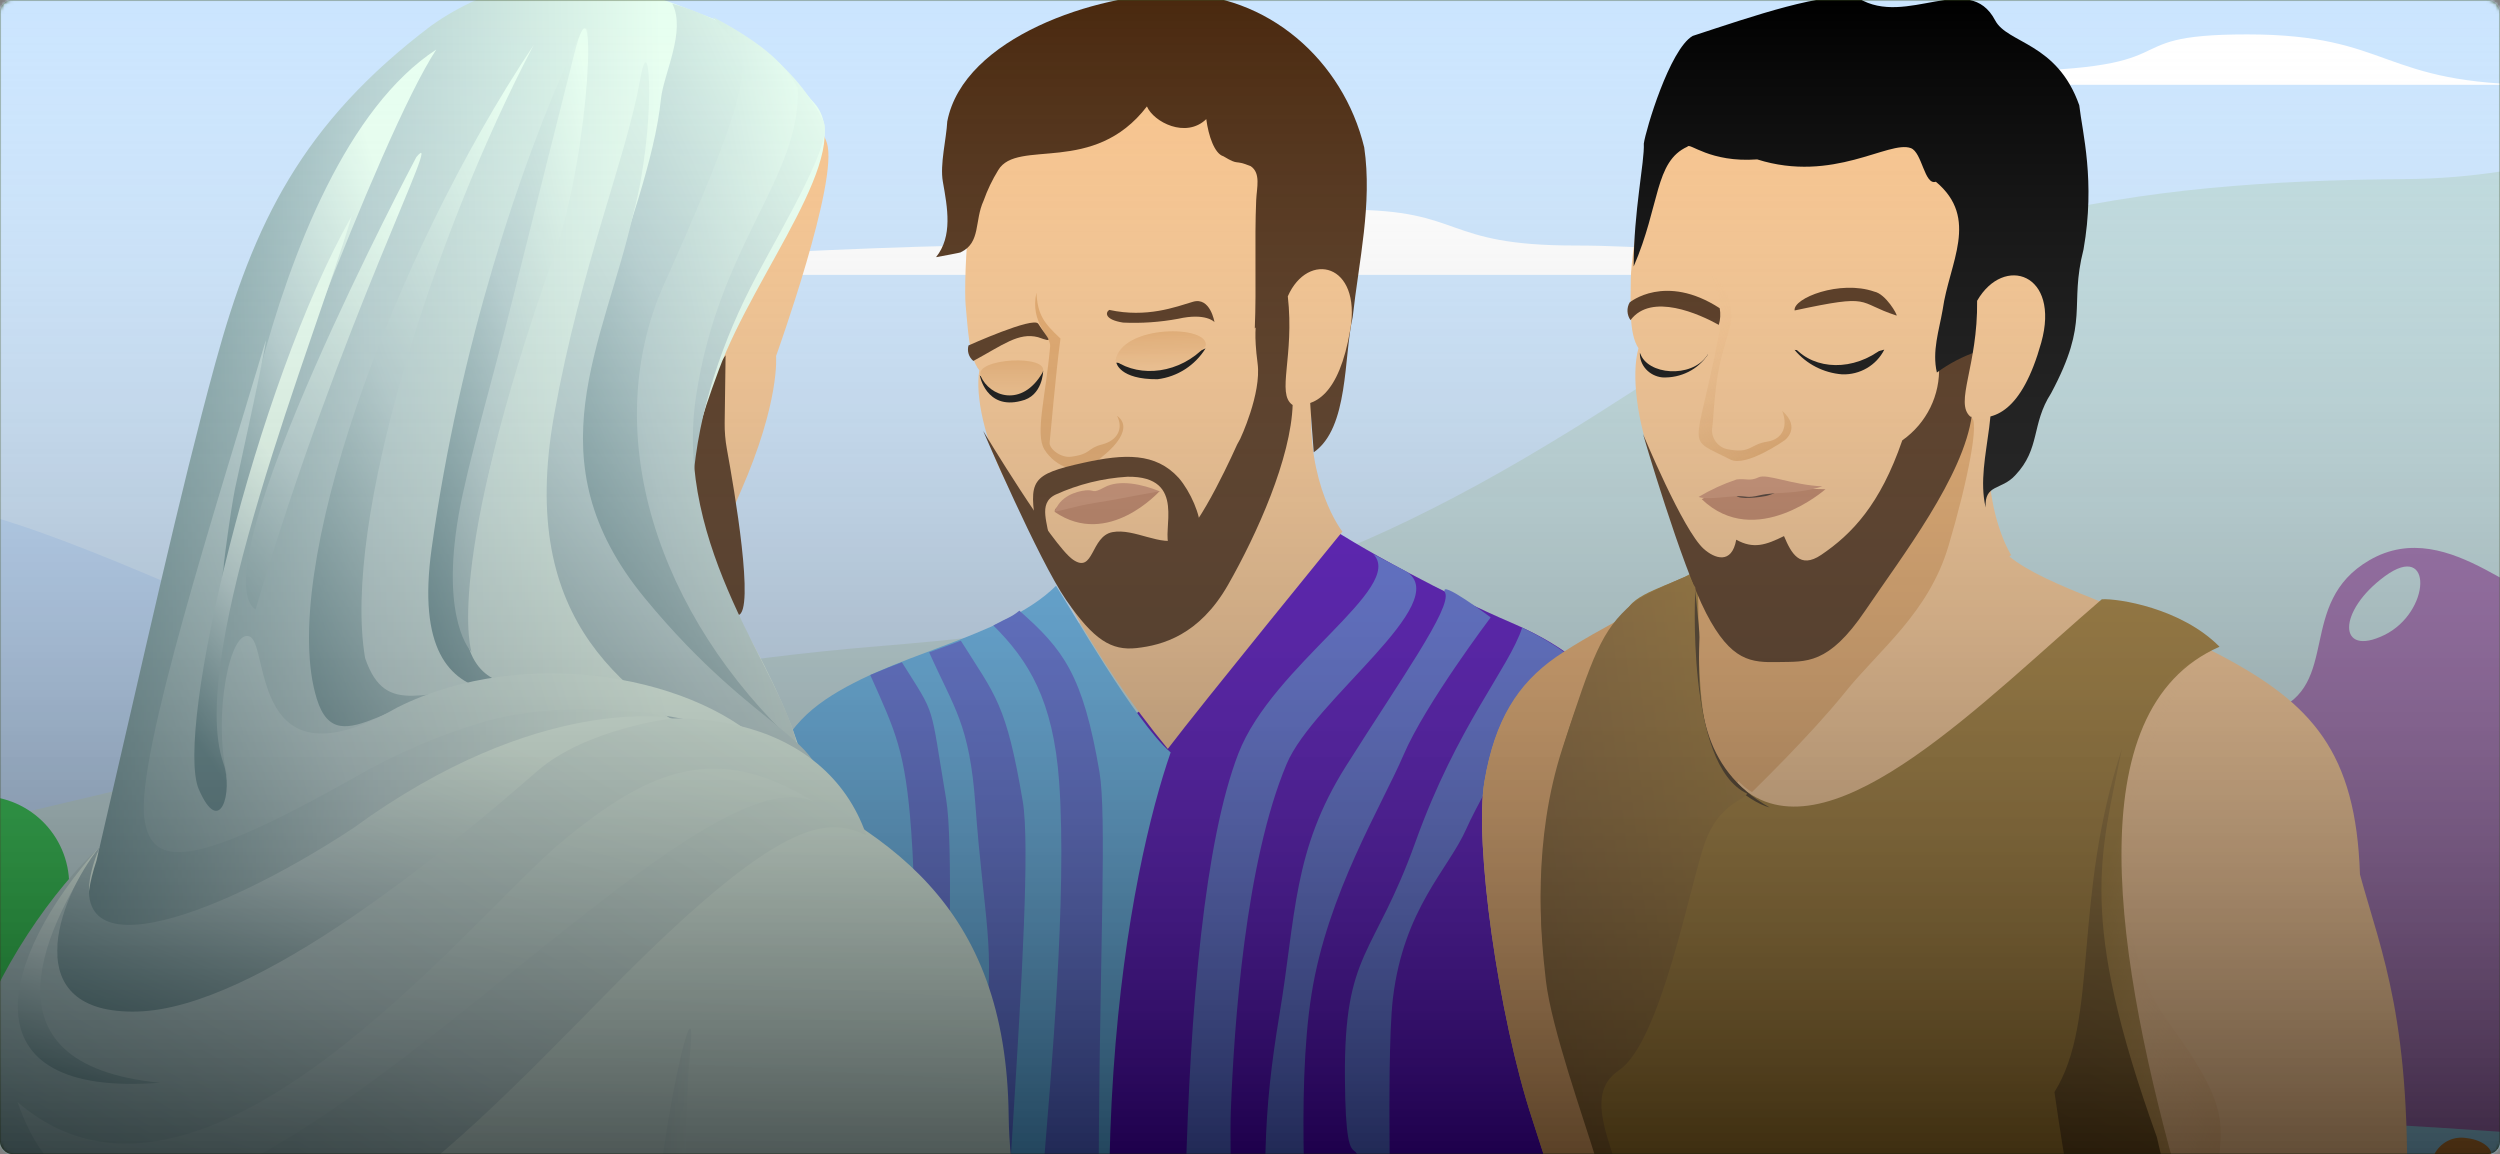 <svg height="373" viewBox="0 0 808 373" width="808" xmlns="http://www.w3.org/2000/svg" xmlns:xlink="http://www.w3.org/1999/xlink"><rect x="0" y="0" width="808" height="373" fill="#808080" stroke="none"/><defs><rect id="a" height="373" rx="4" width="808"/><linearGradient id="b" x1="-2679.579%" x2="-2669.584%" y1="15%" y2="151.5%"><stop offset="0" stop-color="#59b0eb"/><stop offset=".198" stop-color="#5692e3"/><stop offset=".624" stop-color="#5047cf"/><stop offset="1" stop-color="#4b00bd"/></linearGradient><linearGradient id="c" x1="-4081.101%" x2="-4096.993%" y1="-.5%" y2="160.5%"><stop offset="0" stop-color="#59b0eb"/><stop offset=".135" stop-color="#58abe9"/><stop offset=".287" stop-color="#579de6"/><stop offset=".447" stop-color="#5587e0"/><stop offset=".613" stop-color="#5367d8"/><stop offset=".783" stop-color="#503fcd"/><stop offset=".955" stop-color="#4c0ec0"/><stop offset="1" stop-color="#4b00bd"/></linearGradient><linearGradient id="d"><stop offset="0" stop-color="#e3a462"/><stop offset="1" stop-color="#f7c38b"/></linearGradient><linearGradient id="e" x1="46.4%" x2="51.9%" xlink:href="#d" y1="-7.528%" y2="86.117%"/><linearGradient id="f" x1="50%" x2="50%" xlink:href="#d" y1="-14.4%" y2="88.9%"/><linearGradient id="g" x1="-51765.227%" x2="-51663.177%" xlink:href="#d" y1="1585.8%" y2="1580.5%"/><linearGradient id="h"><stop offset="0" stop-color="#7a5428"/><stop offset="1" stop-color="#9c742a"/></linearGradient><linearGradient id="i" x1="-2592.311%" x2="-2541.465%" xlink:href="#h" y1="53.5%" y2="-24.1%"/><linearGradient id="j"><stop offset="0" stop-color="#e3a462"/><stop offset="1" stop-color="#f7c38b" stop-opacity="0"/></linearGradient><linearGradient id="k" x1="85.16%" x2="25.765%" xlink:href="#j" y1="86.9%" y2="11.3%"/><linearGradient id="l" x1="48.209%" x2="61.941%" y1="77.7%" y2="-13.6%"><stop offset="0" stop-color="#4a3012"/><stop offset="1" stop-color="#9c742a"/></linearGradient><linearGradient id="m" x1="55.355%" x2="20.194%" xlink:href="#j" y1="99.1%" y2="-.7%"/><linearGradient id="n" x1="1173.1%" x2="1178.9%" xlink:href="#d" y1="-4967.12%" y2="-4866.034%"/><linearGradient id="o" x1="-26.4%" x2="-26.4%" xlink:href="#d" y1="-3081.5%" y2="-2977%"/><linearGradient id="p" x1="-47306.521%" x2="-47212.535%" xlink:href="#d" y1="551%" y2="545.5%"/><linearGradient id="q" x1="-7.437%" x2="125.448%" xlink:href="#h" y1="77.7%" y2="10.6%"/><linearGradient id="r"><stop offset="0" stop-color="#e7fff0"/><stop offset=".486" stop-color="#b5d0d1"/><stop offset="1" stop-color="#578288"/></linearGradient><linearGradient id="s" x1="52.7%" x2="48.3%" xlink:href="#r" y1="10.702%" y2="96.817%"/><linearGradient id="t" x1="147.256%" x2="-184.114%" xlink:href="#r" y1="74.3%" y2="-18.8%"/><linearGradient id="u" x1="77.267%" x2="1.48%" xlink:href="#r" y1="48.8%" y2="50.9%"/><linearGradient id="v" x1="98.72%" x2="15.916%" xlink:href="#r" y1="11.4%" y2="106.6%"/><linearGradient id="w" x1="113.357%" x2="-42.028%" xlink:href="#r" y1="22%" y2="130.9%"/><linearGradient id="x" x1="74.861%" x2="-11.251%" xlink:href="#r" y1="22.5%" y2="91.7%"/><linearGradient id="y" x1="86.39%" x2="7.996%" xlink:href="#r" y1="22.6%" y2="133.3%"/><linearGradient id="z" x1="108.745%" x2="28.747%" xlink:href="#r" y1="22.2%" y2="112.5%"/><linearGradient id="A" x1="103.733%" x2="15.615%" xlink:href="#r" y1="21.3%" y2="111.6%"/><linearGradient id="B" x1="75.3%" x2="-28.6%" xlink:href="#r" y1="36.334%" y2="62.469%"/><linearGradient id="C" x1="75.964%" x2="-14.76%" xlink:href="#r" y1="14.8%" y2="116.2%"/><linearGradient id="D" x1="82.9%" x2="-.8%" xlink:href="#r" y1="-2.669%" y2="89.103%"/><linearGradient id="E" x1="52.506%" x2="30.853%" xlink:href="#r" y1="37.6%" y2="91.7%"/><linearGradient id="F" x1="64.3%" x2="32.7%" xlink:href="#r" y1="-4.166%" y2="99.577%"/><linearGradient id="G" x1="74.861%" x2="44.787%" xlink:href="#r" y1="1.9%" y2="97.9%"/><linearGradient id="H" x1="64.8%" x2="-.5%" xlink:href="#r" y1="8.403%" y2="92.096%"/><linearGradient id="I" x1="92.305%" x2="-39.622%" xlink:href="#r" y1="17.1%" y2="130%"/><linearGradient id="J" x1="50%" x2="50%" y1="0%" y2="100%"><stop offset="0" stop-color="#fff" stop-opacity="0"/><stop offset="1" stop-opacity=".6"/></linearGradient><mask id="K" fill="#fff"><use fill="#fff" fill-rule="evenodd" xlink:href="#a"/></mask><mask id="L" fill="#fff"><path d="m0 0h886.019v498.228h-886.019z" fill="#fff" fill-rule="evenodd"/></mask><mask id="M" fill="#fff"><path d="m0 0h886.019v498.228h-886.019z" fill="#fff" fill-rule="evenodd"/></mask><mask id="N" fill="#fff"><path d="m0 0h886.019v498.228h-886.019z" fill="#fff" fill-rule="evenodd"/></mask><mask id="O" fill="#fff"><rect fill="#fff" fill-rule="evenodd" height="499" rx="14" width="886"/></mask></defs><g fill="none" fill-rule="evenodd" transform="translate(-.002)"><use fill="#3a4f1f" xlink:href="#a"/><g mask="url(#K)"><g transform="translate(-59.719 -24.45)"><g mask="url(#L)"><g fill-rule="nonzero" transform="translate(-166.279 -156.55)"><path d="m48.118 0h1098.723v576.767h-1098.723z" fill="#cbe5fe"/><path d="m67.68 535.98h1098.723v323.02h-1098.723z" fill="#17bd3b" transform="matrix(-1 0 0 -1 1234.083 1394.98)"/><path d="m838.088 269.829h-466.006c-33.731 0 128.708-9.473 171.313-9.473s79.889-11.579 118.056-11.579c38.167 0 30.18 11.579 73.673 11.579 43.493 0 102.963 9.473 102.963 9.473z" fill="#fff"/><path d="m803.531 208.412h244.317c-53.163 0-48.385-16.293-95.574-16.293s-13.142 12.044-87.806 12.044c-74.664 0-60.936 4.248-60.936 4.248z" fill="#fff"/><path d="m621.502 499.585c-142.985-15.019-310.961 7.415-453.957-7.602-64.725-5.121-149.904 17.459-147.339-64.108 18.036-7.847-6.446-148.062 13.195-147.067 66.987 2.543 100.25 63.761 167.297 63.257 45.729-1.516 220.633 101.441 265.417 92.076 65.291-17.943 104.6 16.089 155.611-32.497z" fill="#b8d8fc"/><path d="m164.456 459.782c170.183-39.17 248.424-61.971 346.143-69.993 97.719-8.022 149.633-21.829 240.824-80.907 91.191-59.078 165.044-69.35 251.742-69.993 86.698-.643 145.775-53.295 145.775-53.295s52.607 226.029 37.25 285.112c-15.356 59.083-71.284 73.202-187.521 39.17-116.238-34.032-259.448-26.327-379.533-35.318s-624.87 24.394-454.68-14.777z" fill="#bddade"/><path d="m305.594 175.363c-8.569-22.966-38.006-40.192-57.789-20.829 1.521-7.633-.123-15.556-4.556-21.954s-11.274-10.721-18.955-11.979c-5.104-.574-9.801-3.06-13.147-6.957-10.059-13.071 5.333-37.501-9.86-44.93-6.596 1.065-12.521 4.646-16.532 9.989-10.695-11.845-5.518-29.484-3.87-44.882 1.648-15.398-7.159-36.028-23.36-33.629-13.044 6.925-10.4 24.854-9.311 39 1.089 14.146-9.009 33.233-22.947 27.826 4.683-19.584-24.924-32.569-36.857-12.891-4.28 20.848-24.166 27.373-45.064 11.553-11.364-9.638-18.422-23.472-30.948-31.741-3.754-2.39-7.986-3.93-12.398-4.512v288.283c97.162 5.057 172.213 6.935 225.681 3.67 56.527-21.63 94.084-94.391 79.913-146.016z" fill="#17bd3b" transform="translate(0 318.036)"/><path d="m295.424 12.569c-10.599 5.81-20.716 14.484-31.291 10.089-8.476-3.521-13.538-14.527-21.832-18.615-11.705-5.757-24.247 3.968-35.182 11.632-10.935 7.664-36.574-27.107-63.064-11.682-23.712 13.798-8.961 40.54-31.109 48.799-5.947 2.221-12.864 1.857-17.633 6.7-9.635 9.782-2.488 31.345-11.127 42.406-6.446 8.254-17.475 5.781-26.735 3.975-9.26-1.806-21.421-.149-24.084 10.744-1.068 4.378-.497 9.981-3.579 12.606-2.495 2.123-5.873.897-8.893.386-8.157-1.382-16.827 3.824-20.858 12.536-2.723 5.882 151.588 55.043 295.398 86.276zm-146.538 15.592c-15.095 7.379-15.306-7.717.269-19.066 15.575-11.349 14.829 11.694-.266 19.073z" fill="#9663a8" transform="translate(847.713 358.082)"/><path d="m49.534 523.739 224.712-2.934c32.337-.422 64.696-.844 96.999.698 30.257 1.439 60.401 4.608 90.527 7.77 151.674 15.916 303.632 31.876 453.058 62.369 38.719 7.902 77.773 16.825 117.255 15.161 39.482-1.665 80.299-15.405 105.694-45.681-45.53-10.948-92.559-13.803-139.3-16.617-328.38-19.761-656.943-39.54-985.909-42.147 2.656 11.502 12.142 21.148 36.965 21.381z" fill="#86bfd9"/><path d="m1136.002 613.652c-52.871-6.398-105.195-15.895-158.157-21.249-55.577-5.616-88.622-3.14-144.376-12.925-106.857-18.754-194.968-45.39-303.068-51.335-9.037-.497-68.93-13.599-74.676-9.027 0 0 99.842 8.77 178.633 20.74s217.507 40.06 273.602 42.19c104.129 3.972 228.042 31.604 228.042 31.604z" fill="#fff"/><path d="m1023.109 548.819c-3.924-.651-7.851 1.145-9.925 4.539-1.101 1.473.72 3.166 5.998 3.358 3.944.383 7.917-.323 11.487-2.041 1.651-1.228-1.185-5.172-7.559-5.856z" fill="#ab6b27"/><path d="m1018.728 558.536c13.574 2.989 27.786-4.661 13.562-6.266.204.06 6.626 1.439.389 3.73-4.421 1.813-9.174 2.677-13.951 2.536z" fill="#fff"/><path d="m76.523 512.493c7.488-25.619 28.623-42.939 51.695-37.954 10.508 2.274 20.848 20.467 22.071 33.984.816 8.996 9.783 11.543 17.36 7.463 48.802-26.286 132.189 72.022-21.275 70.026-95.896-1.25-80.693-36.412-69.851-73.519z" fill="#14a333"/></g></g><g fill-rule="nonzero" mask="url(#M)"><g transform="translate(270.721 191.169)"><path d="m213.297 0c14.261 10.238 44.743 26.223 63.958 34.439s30.878 18.31 38.202 34.439 13.323 26.854 6.657 71.193c-6.666 44.339-18.745 209.964-18.745 209.964l-145.442 18.476-94.826-113.843s56.929-129.569 71.193-165.541c14.264-35.972 64.822-32.236 79.004-89.127z" fill="url(#b)"/><path d="m130.304 22.603c4.112 6.162 25.848 44.464 37.055 53.858-12.69 36.517-35.174 141.034-4.452 293.846-22.806 15.215-105.772-8.652-137.831-9.965-32.058-1.312-30.108-118.256-12.431-185.281 17.677-67.026 19.21-97.897 41.02-114.155 21.81-16.259 59.338-21.055 76.638-38.302z" fill="url(#c)"/></g><g fill="#5368d8" transform="translate(340.982 203.519)"><path d="m162.577 0c10.572 10.831-32.531 35.814-43.592 64.458-21.772 56.387-18.951 215.38-14.153 291.77l16.869-.13s-6.151-149.571-5.155-176.224c1.039-27.855 4.707-80.338 18.032-112.022 8.746-20.798 54.077-52.132 38.758-62.181z"/><path d="m185.791 12.467c2.324 4.799-14.873 28.844-32.053 56.103-17.181 27.26-16.103 48.089-21.453 80.141s-5.944 53.814-2.327 94.11c3.617 40.296 2.958 110.976 2.958 110.976l13.7-3.165s-5.05-86.468-5.05-107.646-4.112-68.115 1.06-100.74 22.695-60.873 29.765-77.377c7.069-16.503 28.136-44.389 28.136-44.389s-17.051-12.825-14.736-8.014z"/><path d="m210.71 23.778c-4.27 13.096-21.026 31.735-34.467 69.207-13.441 37.472-23.089 35.051-22.827 76.158s6.031 8.367 4.248 41.009c-2.051 37.599-3.152 32.675-2.639 69.389.513 23.823 2.695 47.58 6.53 71.097l15.353-2.639s-4.831-41.75-6.899-70.001c-2.068-28.251-2.195-95.368-2.195-95.368s-.225-28.092 1.135-39.211c3.548-28.992 17.934-41.51 23.698-54.587 5.764-13.077 31.905-56.967 31.905-56.967-4.358-3.112-8.991-5.818-13.841-8.086z"/><path d="m48.205 18.298c14.096 12.477 20.537 20.522 25.896 52.228 4.625 27.368-8.346 174.273 9.619 319.405l-29.266-6.853s-.458-159.584 1.66-186.172c2.099-26.343 7.619-86.648 4.925-123.496-1.919-26.19-9.864-39.017-21.256-50.33 5.205-2.81 5.501-2.467 8.422-4.782z"/><path d="m29.271 27.989c11.299 17.972 14.676 20.297 20.035 52.005 4.625 27.368-10.627 181.447-6.789 195.049l-20.925-.578s10.461-89.599 15.137-120.382c3.968-26.127-.043-36.159-2.739-73.007-1.919-26.192-6.806-31.058-14.942-49.318 5.445-1.912 7.564-2.8 10.224-3.77z" opacity=".988"/><path d="m10.226 34.976c11.299 17.972 8.931 12.407 14.29 44.116 4.625 27.365-5.217 189.108-1.379 202.711l-20.928-.578s9.159-59.506 9.727-90.629c.48-26.154 4.013-64.108 1.317-100.958-1.919-26.192-5.112-32.299-13.254-50.556 4.8-2.016 7.415-3.04 10.226-4.105z"/></g><g transform="translate(362.254 22.45)"><path d="m121.377 130.989c-1.878 27.904 9.95 42.825 9.95 42.825s-45.636 55.985-56.423 70.223c-11.825-14.374-22.317-29.773-31.348-46.009 0 0 79.541-92.69 77.821-67.038z" fill="#f7c38b"/><path d="m9.567 100.678c.739 7.287.96 16.696 4.426 21.027-1.439 8.298 1.895 22.679 7.962 34.719 6.067 12.04 18.872 40.146 30.897 42.179 12.025 2.033 25.72 3.871 36.702-17.615 10.982-21.486 17.751-39.668 22.532-50.48s.343-22.11-1.706-40.822c-2.049-18.713-2.322-42.848-21.271-51.315-18.948-8.467-60.01 2.883-69.284 5.475-9.274 2.592-10.999 49.547-10.26 56.833z" fill="#f7c38b"/><path d="m103.477 106.606s-.825 3.19.451 12.912c1.276 9.722-5.628 24.337-5.628 24.337l-.976 1.781s-12.308 27.75-18.387 30.497c-6.079 2.747-14.791-3.487-21.913-2.151s-5.928 13.605-12.759 8.904c-6.832-4.701-29.043-41.627-29.043-41.627s17.862 41.663 26.793 54.613c8.931 12.95 14.633 16.493 22.815 15.583 8.182-.911 20.239-4.087 29.568-20.478 9.329-16.391 20.34-40.84 20.87-58.396.283-11.192-.093-22.391-1.125-33.54" fill="#4a290f"/><path d="m58.27 119.224s19.63-.108 28.832-4.624c-3.388 5.497-9.084 9.161-15.489 9.965-12.371.108-13.342-5.341-13.342-5.341z" fill="#000"/><path d="m34.62 121.832s-14.153 7.047-20.501 1.485c0 0 2.039 11.189 13.297 8.271 7.134-1.502 7.204-9.756 7.204-9.756z" fill="#000"/><path d="m32.44 96.597c.41 7.201 2.399 9.791 7.775 14.824-.825 6.136-1.629 13.945-2.262 20.505-.643 6.683-1.108 12.068-1.238 13.072-.254 1.989 3.548 5.081 6.973 4.609 6.738-.938 4.908-2.674 10.001-3.976 5.093-1.302 6.88-5.264 4.798-9.249 6.417 4.614-4.277 12.798-4.277 12.798s-6.314 6.124-11.275 4.182c-3.347-1.036-6.187-3.241-7.976-6.195-2.967-5.137.48-16.966 1.919-33.251.228-3.347-6.568-7.525-4.438-17.32z" fill="#e3a462"/><path d="m57.968 118.636c8.079 5.519 20.841 4.129 29.168-4.784 1.557-6.915-27.284-7.153-29.168 4.784z" fill="url(#e)"/><path d="m14.455 123.584c2.804 6.579 13.306 10.289 19.956-1.166 2.761-6.039-22.463-4.72-19.956 1.166z" fill="url(#f)"/><path d="m12.052 118.658c9.617-5.197 14.571-9.286 20.908-7.678 5.371 1.884 3.538 1.08.053-4.355-1.595-2.399-22.525 7.026-22.525 7.026-.518 1.832.096 3.796 1.564 5.008z" fill="#4a290f"/><path d="m55.979 102.159c-1.271.828-1.571 3.158 4.474 4.103 5.953.273 11.917-.139 17.775-1.226 8.993-2.044 11.754 1.061 11.754 1.061s-1.346-8.228-6.957-6.56c-5.611 1.668-14.885 5.262-27.047 2.623z" fill="#4a290f"/><path d="m38.36 167.451c17.3 11.889 33.932-6.757 33.932-6.757-5.808.025-11.605.512-17.336 1.454-7.23 1.44-17.202 2.291-16.595 5.303z" fill="#ba7a59"/><path d="m38.466 167.24c.813.278 5.712-1.562 13.174-2.747 7.645-1.214 5.757-1.068 20.63-3.712-5.611-2.277-12.999-3.911-17.835-1.293-4.164 2.258-3.068.689-6.069.991-3.236.329-8.382 2.052-9.9 6.762z" fill="#c88969"/><path d="m113.787 99.491c-3.665 3.025-7.065 5.689-10.773 8.66.566-13.202-.115-28.262.453-41.465.17-3.991 1.564-8.7-1.754-10.967-5.692-2.347-3.452.038-8.847-3.218-2.833-.813-4.829-6.564-5.532-12.004-6.587 6.369-17.032.932-19.179-4.1-17.272 22.54-41.927 10.227-48.073 20.611-1.914 3.106-3.493 6.404-4.709 9.839-3.02 6.526-.849 13.526-7.348 16.668.48.076-8.027 1.603-8.027 1.603 5.426-6.778 3.704-15.897 2.197-24.421-.988-5.587 1.142-13.761 1.425-19.427 5.277-27.351 48.735-41.26 73.611-41.271 29.986-.175 54.36 21.585 61.151 49.638 2.675 18.209-1.742 36.76-3.728 54.886-2.941 12.689-1.199 35.78-12.58 43.648-1.797-22.507-1.993-31.616-1.919-42.311z" fill="#4a290f"/><path d="m32.377 172.569c-2.363-15.282-1.984-17.204 15.465-21.041 12.954-2.851 23.084-3.338 30.588 4.938 3.807 4.386 7.218 12.314 6.87 16.34-.348 4.026-7.612 9.214-9.866 5.653-2.852-4.506 6.081-22.651-13.585-22.377-8.015.489-15.872 2.441-23.185 5.759-6.146 2.906-2.08 9.823-2.123 15.196h.24z" fill="#4a290f"/><g transform="translate(112.964 88.991)"><path d="m.724 8.768c6.491-14.744 23.854-10.713 20.193 10.742-3.661 21.456-11.615 25.117-18.733 24.333-5.16-3.734.734-15.522-1.461-35.075z" fill="#f7c38b"/><path d="m6.592 18.027c-5.21 3.191-.859-13.641 4.03-12.477 4.889 1.164 6.854 2.359 7.132 10.675.278 8.316-4.99 20.762-8.756 18.118-3.766-2.644-7.508-4.201-2.977-8.024 4.531-3.822 5.779-11.476.571-8.292z" fill="url(#g)"/></g></g></g><g mask="url(#N)"><g fill-rule="nonzero" transform="translate(538.211 23.077)"><g transform="translate(0 176.838)"><path d="m170.773 4.27c12.581 10.243 38.409 16.236 68.238 31.97 29.829 15.735 43.945 31.458 45.242 70.923 7.026 25.726 16.998 47.494 14.996 111.397-2.002 63.902-43.993 111.953-48.741 92.667s-15.826-72.53-22.497-93.666c-6.671-21.135-32.994-85.172-31.745-103.406 1.249-18.234-60.989 25.228-100.983-2.997-39.994-28.225-38.994 202.065-38.994 202.065s-28.422-93.362-39.492-126.885c-11.071-33.523-18.864-89.48-15.497-109.149 3.367-19.669 10.75-31.307 23.245-39.964 12.495-8.657 40.763-22.437 47.237-25.975 6.474-3.539 86.411-17.22 98.99-6.98z" fill="#f7c38b"/><path d="m100.51 48.186c-55.772 66.547-44.431 265.349-44.431 265.349s-28.314-93.591-39.343-127.196c-11.029-33.605-18.792-89.699-15.438-109.417 3.354-19.717 10.709-31.383 23.157-40.061 12.448-8.678 40.609-22.492 47.058-26.042 6.45-3.55 16.466 27.091 28.997 37.367z" fill="#e3a462"/><path d="m75.478 67.496c2.564 5.179 6.314 9.678 10.945 13.133 28.532 20.038 76.611-29.98 114.391-62.407 5.073-.324 25.626 2.766 38.049 15.335-93.394 41.056 51.875 322.202 26.658 322.058-25.218-.144-51.616 27.433-77.482 17.925-25.866-9.508-51.172-.12-118.574-5.714-14.878-1.236-19.094-145.272-37.394-189.374-30.264-72.93 1.853-139.442 16.142-158.076 4.099-5.344 18.59-8.266 21.393-11.841 2.114 4.929-1.529 45.101 5.872 58.962z" fill="url(#i)"/><path d="m68.862 10.535c-.937 16.938-.002 33.928 2.788 50.665 2.333 12.557 14.857 22.484 21.86 24.335-22.597-12.779-23.47-34.272-22.731-55.024.09-2.474-1.917-19.976-1.917-19.976z" fill="#402c15"/><path d="m236.575 35.535c-24.306 18.747-40.261 83.733-14.064 119.614 26.197 35.881 12.843 33.135 16.311 65.746 3.469 32.612 25.212 79.832 22.446 91.836-3.455 2.747-6.648 8.784-9.649 6.155.191-1.382-22.312-73.883-33.311-126.055-13.911-37.832-20.017-57.072-17.074-94.084 2.943-37.011 14.736-55.372 35.341-63.213z" fill="url(#k)"/><path d="m207.304 66.535c-6.836 34.414-14.453 53.952 11.295 125.495 14.041 61.506 25.906 97.902 34.167 127.767 6.119-2.93 6.903-5.858 9.328-7.777 3.546 6.617 8.865 45.053 9.308 48.759 2.65 21.843-44.326 11.13-44.326 11.13s-28.831-104.685-41.566-194.427c14.527-23.21 5.647-61.763 21.794-110.946z" fill="url(#l)"/></g><g transform="translate(48.097)"><path d="m117.407 134.416c-4.985 29.323 6.006 46.343 6.006 46.343s-40.121 34.449-53.124 48.39c-13.002 13.94-9.978 27.811-21.297 9.303-7.793-13.223-14.669-26.963-20.58-41.124 0 0 93.577-89.866 88.994-62.912z" fill="#f7c38b"/><path d="m.494 91.359c0 7.742-.772 17.662 2.472 22.577-2.417 8.58-.403 24.055 4.781 37.355s15.845 44.191 28.463 47.586c12.618 3.395 27.036 6.743 41.054-14.721 14.018-21.464 23.192-39.887 29.448-50.763 6.256-10.876 2.731-23.225 2.547-43.12-.185-19.896 2.105-45.314-17.209-56.19-19.315-10.876-64.354-3.198-74.528-1.428-10.174 1.77-17.037 50.956-17.027 58.703z" fill="#f7c38b"/><path d="m110.459 136.378c2.807.32-.858 19.803-7.296 41.464-6.439 21.661-22.318 33.45-33.476 47.343s-30.043 32.188-30.043 32.188-16.492-8.396-16.416-41.235c.05-21.189-1.813-28.869-1.813-28.869s41.201 8.658 59.538-14.225 26.699-36.988 29.507-36.666z" fill="#e3a462"/><path d="m101.107 104.84s-1.255 3.528-1.012 14.666c.483 9.528-3.988 18.644-11.866 24.191-7.133 20.765-16.297 30.314-26.206 37.015-6.923 4.682-9.692-.558-12.02-6.078-5.841 2.887-9.88 4.274-15.437 1.171-1.465 8.139-7.029 6.057-10.468 2.999-6.781-6.028-19.685-37.207-19.685-37.207s12.355 42.373 20.432 57.96c8.077 15.587 14.487 15.976 23.375 15.791 8.887-.185 16.097 1.021 28.004-16.577s31.905-43.473 34.51-63.302c1.599-12.64 2.494-25.358 2.68-38.095" fill="#4a290f"/><path d="m53.414 114.449s19.268 2.928 29-.076c-2.533 5.066-7.877 8.197-13.637 7.99-6.011-.473-11.563-3.333-15.363-7.914z" fill="#000"/><path d="m25.414 115.924s-15.825 5.609-21.995-.551c-.15 4.054 3.02 7.533 7.273 7.984 5.972.26 11.618-2.59 14.721-7.432z" fill="#000"/><path d="m26.202 89.373c4.966 4.834 7.335 9.365 6.614 16.495-1.532 6.411-2.557 8.102-3.927 14.982-1.397 7.007-1.805 17.37-2.049 18.42-.321 1.694.073 3.446 1.089 4.842s2.566 2.315 4.285 2.54c7.094 1.317 6.795-1.675 12.311-2.529 5.516-.854 6.667-5.514 4.895-9.947 6.278 5.547.733 9.537.733 9.537s-12.453 8.756-17.481 6.189c-14.91-7.616-11.118-1.824-3.977-39.138 2.483-12.189-.401-14.796-2.493-21.391z" fill="url(#m)"/><path d="m53.414 113.698c6.466 7.296 19.105 7.836 28.787-.015 2.891-6.977-24.551-12.184-28.787.015z" fill="url(#n)"/><path d="m3.526 115.547c2.307 7.01 16.426 8.176 21.558.837 3.608-5.887-23.624-7.111-21.558-.837z" fill="url(#o)"/><path d="m.401 104.839c6.72-9.007 22.338-1.915 28.524 1.534.531-1.745.631-3.597.292-5.392-17.624-11.422-29.094-1.861-29.094-1.861-1.038 1.79-.928 4.043.278 5.719z" fill="#4a290f"/><path d="m53.431 101.716c25.687-5.51 19.607-2.688 32.962 1.657.34-.199-3.477-7-7.226-7.752-11.079-3.869-26.338 2.135-25.735 6.096z" fill="#4a290f"/><path d="m23.414 162.713c17.409 16.681 40-3.229 40-3.229s-12.969-.401-20.933.325c-7.965.727-14.087-.069-19.067 2.904z" fill="#ba7a59"/><path d="m34.432 161.4c.726 1.62 7.968.658 9.717.288 1.153-.267 2.253-.671 3.265-1.2 0 0-13.56-.382-12.982.912z" fill="#3d2a20"/><path d="m22.414 161.973c1.989.961 9.162-.095 12.193-.213 3.508-.138 3.235.718 7.549-.304 5.311-1.26 11.633-.143 20.258-2.891-9.732-.442-17.921-4.172-20.56-2.946-3.058 1.425-3.964.308-7.166.716-4.301 1.44-8.419 3.331-12.275 5.638z" fill="#c88969"/><path d="m115.175 165.373c-.422-7.613 5.043-5.482 9.515-10.335 8.267-8.685 5.16-16.525 11.633-26.567 12.697-23.733 5.694-27.72 10.488-46.514 3.886-22.074-.395-37.84-1.38-46.552-7.168-20.384-23.216-19.902-27.19-27.46-8.488-16.151-28.63 2.343-44.118-7.117-10.445-2.493-34.171 5.782-53.643 12.156-7.426 4.321-15.167 30.378-15.787 34.799.285 5.84-3.27 21.759-3.28 39.712 8.596-19.836 6.708-33.917 17.407-38.732.613-1.452 7.208 5.244 22.519 4.126 24.574 7.77 42.544-6.264 49.654-3.649 3.68 1.354 4.386 12.142 8.095 10.869 14.209 11.86 4.312 26.219 2.197 41.347-1.143 6.674-3.49 13.407-1.871 20.315 3.941-2.899 8.303-5.181 12.936-6.769 10.682 14.787-1.052 34.044 2.824 50.373z" fill="#000"/><g transform="translate(108.414 90.373)"><path d="m4.004 8.21c8.62-14.986 26.991-8.865 20.715 13.554-6.276 22.419-15.288 25.47-22.91 23.883-5.188-4.515 2.463-16.421 2.195-37.437z" fill="#f7c38b"/><path d="m9.355 18.676c-5.987 2.84.54-14.589 5.709-12.844 5.169 1.745 7.172 3.233 6.571 12.1-.601 8.867-7.642 21.544-11.438 18.331-3.796-3.213-7.68-5.259-2.361-8.843 5.32-3.584 7.505-11.582 1.519-8.744z" fill="url(#p)"/></g></g><path d="m86.183 257.854c-.72 2.181-9.068 3.001-13.711 16.034s-14.158 64.144-27.617 73.325c-16.032 10.936 6.217 33.583 8.048 71.394 1.831 37.81.768 65.531.768 65.531s-11.441-91.992-16.447-108.496c-3.904-12.879-14.282-41.967-16.077-57.274-1.795-15.307-4.401-45.371 5.401-75.347s12.552-37.901 22.475-46.494c3.947-3.418 18.153-9.147 18.153-9.147l2.282 3.936s-3.34 57.394 16.725 66.538z" fill="url(#q)"/></g></g><g mask="url(#O)" transform="translate(-.279 -.55)"><g fill-rule="nonzero" transform="translate(33.364 255.304)"><path d="m100.861 20.373c-68.778 28.324-43.698 45.362-75.252 70.808-32.533 26.236-10.975 120.235-14.668 143.672-3.693 23.437 92.238 17.027 141.553 23.033s115.763 88.493 189.139 105.337 11.775-163.759 11.007-232.792c-.768-69.032-39.141-92.668-87.019-113.979-47.878-21.311-97.301-23.86-164.759 3.921z" fill="url(#s)"/><path d="m47.373 248.516c-1.612-67.271-29.387-86.27-31.386-112.275-1.068-15.905 2.607-31.77 10.558-45.581 0 0-18.196 3.592-24.996 29.871-6.8 26.279 10.992 140.03 10.992 140.03s36.139 42.482 34.832-12.044z" fill="#578288"/><path d="m254.698 280.311c-6.479-46.232-8.062-138.708-5.017-170.34 3.045-31.632-13.821 39.044-13.229 90.881.593 51.837 3.65 81.29 3.65 81.29s21.078 44.404 14.596-1.831z" fill="url(#t)"/></g></g><g fill-rule="nonzero" transform="translate(46.721 18.45)"><g transform="translate(197.491 46)"><path d="m0 142.742s16.885 24.248 26.944 25.079c10.059.831 17.654-25.515 27.952-48.973 12.784-29.151 11.436-43.774 11.436-43.774s20.45-56.883 16.403-68.935c-13.814-40.975-82.734 136.604-82.734 136.604z" fill="#f7c38b"/><path d="m50.02 74.818c-12.451 16.905-14.128 43.606-4.66 66.469 4.769 11.516 8.098 17.874 8.732 17.534 5.49-1.108-1.254-40.58-3.645-53.654-.518-2.822-.76-5.687-.724-8.555z" fill="#4a290f"/></g><path d="m245.273 125.682c-11.839 32.155-13.969 43.989 7.798 82.429 21.767 38.44 22.052 56.492 22.052 56.492-21.666-14.11-62.474-27.51-91.381-14.819-69.431 30.478-158.793 92.434-139.571 34.439 15.932-68.516 26.741-118.171 38.411-160.816 12.391-45.27 27.998-77.505 69.725-109.067 38.944-27.655 75.845-7.676 89.883-2.78 14.039 4.895 27.896 20.931 34.011 27.782 13.896 15.534-19.087 54.184-30.928 86.339z" fill="url(#u)"/><path d="m271.163 247.757c-28.222-30.425-37.306-44.247-34.231-85.612 1.737-23.337 9.6-46.321 20.595-66.989 9.6-18.047 24.768-43.365 21.659-49.836-10.408-20.998-31.483-33.109-48.913-38.142 4.569 8.774-2.827 22.786-3.638 30.719-3.987 39.086-37.415 99.016-28.285 137.218 9.13 38.202 34.711 52.18 72.813 72.641z" fill="url(#v)"/><g transform="translate(0 11.484)"><path d="m270.849 22.993c.989 29.03-25.465 50.187-32.889 99.621-7.425 49.433 28.167 89.548 32.648 112.825-44.895-41.606-65.4-101.811-41.971-151.295 34.802-77.917 24.823-70.921 14.794-84.144 17.736 9.434 23.444 15.869 27.419 22.993z" fill="url(#w)"/><path d="m154.013 10.518c-57.3 37.395-72.678 184.852-67.921 168.209 6.908-24.166 49.41-139.96 67.921-168.209z" fill="url(#x)"/><path d="m217.739 63.382c-9.487 42.459-33.287 79.543 3.659 124.445 36.947 44.902 61.531 45.853 56.094 65.5 0 0 3.153 5.146-28.871-14.419s-68.823-41.741-56.507-110.402c8.619-48.043 23.417-83.323 27.843-108.564 3.283-18.765 5.056 16.332-2.219 43.439z" fill="url(#y)"/><path d="m198.29 10.277c-16.885 36.638-36.71 96.142-45.782 161.486-9.072 65.343 41.153 41.218 50.715 47.07-14.195-7.654-51.953 13.93-36.691-53.242 15.262-67.172 48.643-191.952 31.758-155.313z" fill="url(#z)"/><path d="m185.503 9.042c-46.607 70.032-82.659 170.896-70.118 211.331 7.053 22.74 26.032-5.849 58.248-2.597-22.915-1.732-35.741 9.526-42.627-10.55-7.543-43.998 22.305-137.071 54.497-198.184z" fill="url(#A)"/><path d="m262.31 237.692c-18.272-12.749-62.378-18.298-92.016-10.152-15.005 4.362-29.423 10.531-42.936 18.372-50.959 28.669-65.468 29.833-67.694 13.154-2.723-20.398 23.099-100.344 39.241-154.545.449.814-9.774 47.063-9.957 47.973-2.53 12.496-13.568 91.384-2.576 92.723-4.614-19.155.938-48.075 7.417-44.926 6.317 3.072.162 50.045 47.594 22.887 41.66-20.866 98.623-9.902 120.928 14.513z" fill="url(#B)"/><path d="m147.558 45.292c9.608-11.61-24.165 52.038-51.969 146.236-18.561-13.014 51.969-146.236 51.969-146.236z" fill="url(#C)"/><path d="m45.112 268.343c-28.179 25.641-79.181 108.581-11.713 133.865 67.467 25.284 119.845-29.84 176.182-87.18 56.338-57.34 70.837-56.271 83.419-50.571-13.086-38.065-61.295-46.839-106.66-28.601-45.365 18.237-71.469 79.261-121.632 79.827-49.07.554-32.646-19.762-19.596-47.34z" fill="url(#D)"/></g><g transform="translate(18.677 15.145)"><path d="m108.047 60.555c-31.17 55.037-57.481 166.899-49.466 185.42 6.894 15.932 11.139.682 7.96-8.381-12.162-34.713 29.537-137.013 41.506-177.039z" fill="url(#E)"/><path d="m257.293 249.936c-47.148-21.555-218.745 208.633-257.293 97.108 59.288 51.344 146.356-59.595 175.647-83.937 29.291-24.342 50.505-32.28 81.646-13.171z" fill="url(#F)"/><path d="m26.536 264.473c-32.467 36.067-44.412 81.297 19.524 76.324-60.636-5.849-36.013-52.348-19.524-76.324z" fill="url(#G)"/><path d="m26.555 264.526c-13.952 17.324-26.729 54.206 12.087 53.259 38.816-.947 100.955-52.963 129.387-77.767 15.645-13.65 43.626-16.994 43.626-16.994s-42.936-8.451-103.157 35.475c-44.933 29.601-99.899 49.59-81.943 6.028z" fill="url(#H)"/><path d="m179.844 8.578c-4.195 16.76-12.927 51.146-20.038 79.774-6.192 24.925-14.473 52.891-17.254 68.933-5.989 34.468 4.204 44.374 4.204 44.374s-9.492-26.019 26.577-128.097c12.099-34.232 14.359-96.325 6.51-64.984z" fill="url(#I)"/></g></g></g></g><rect fill="url(#J)" height="373" rx="4" width="808"/></g></svg>